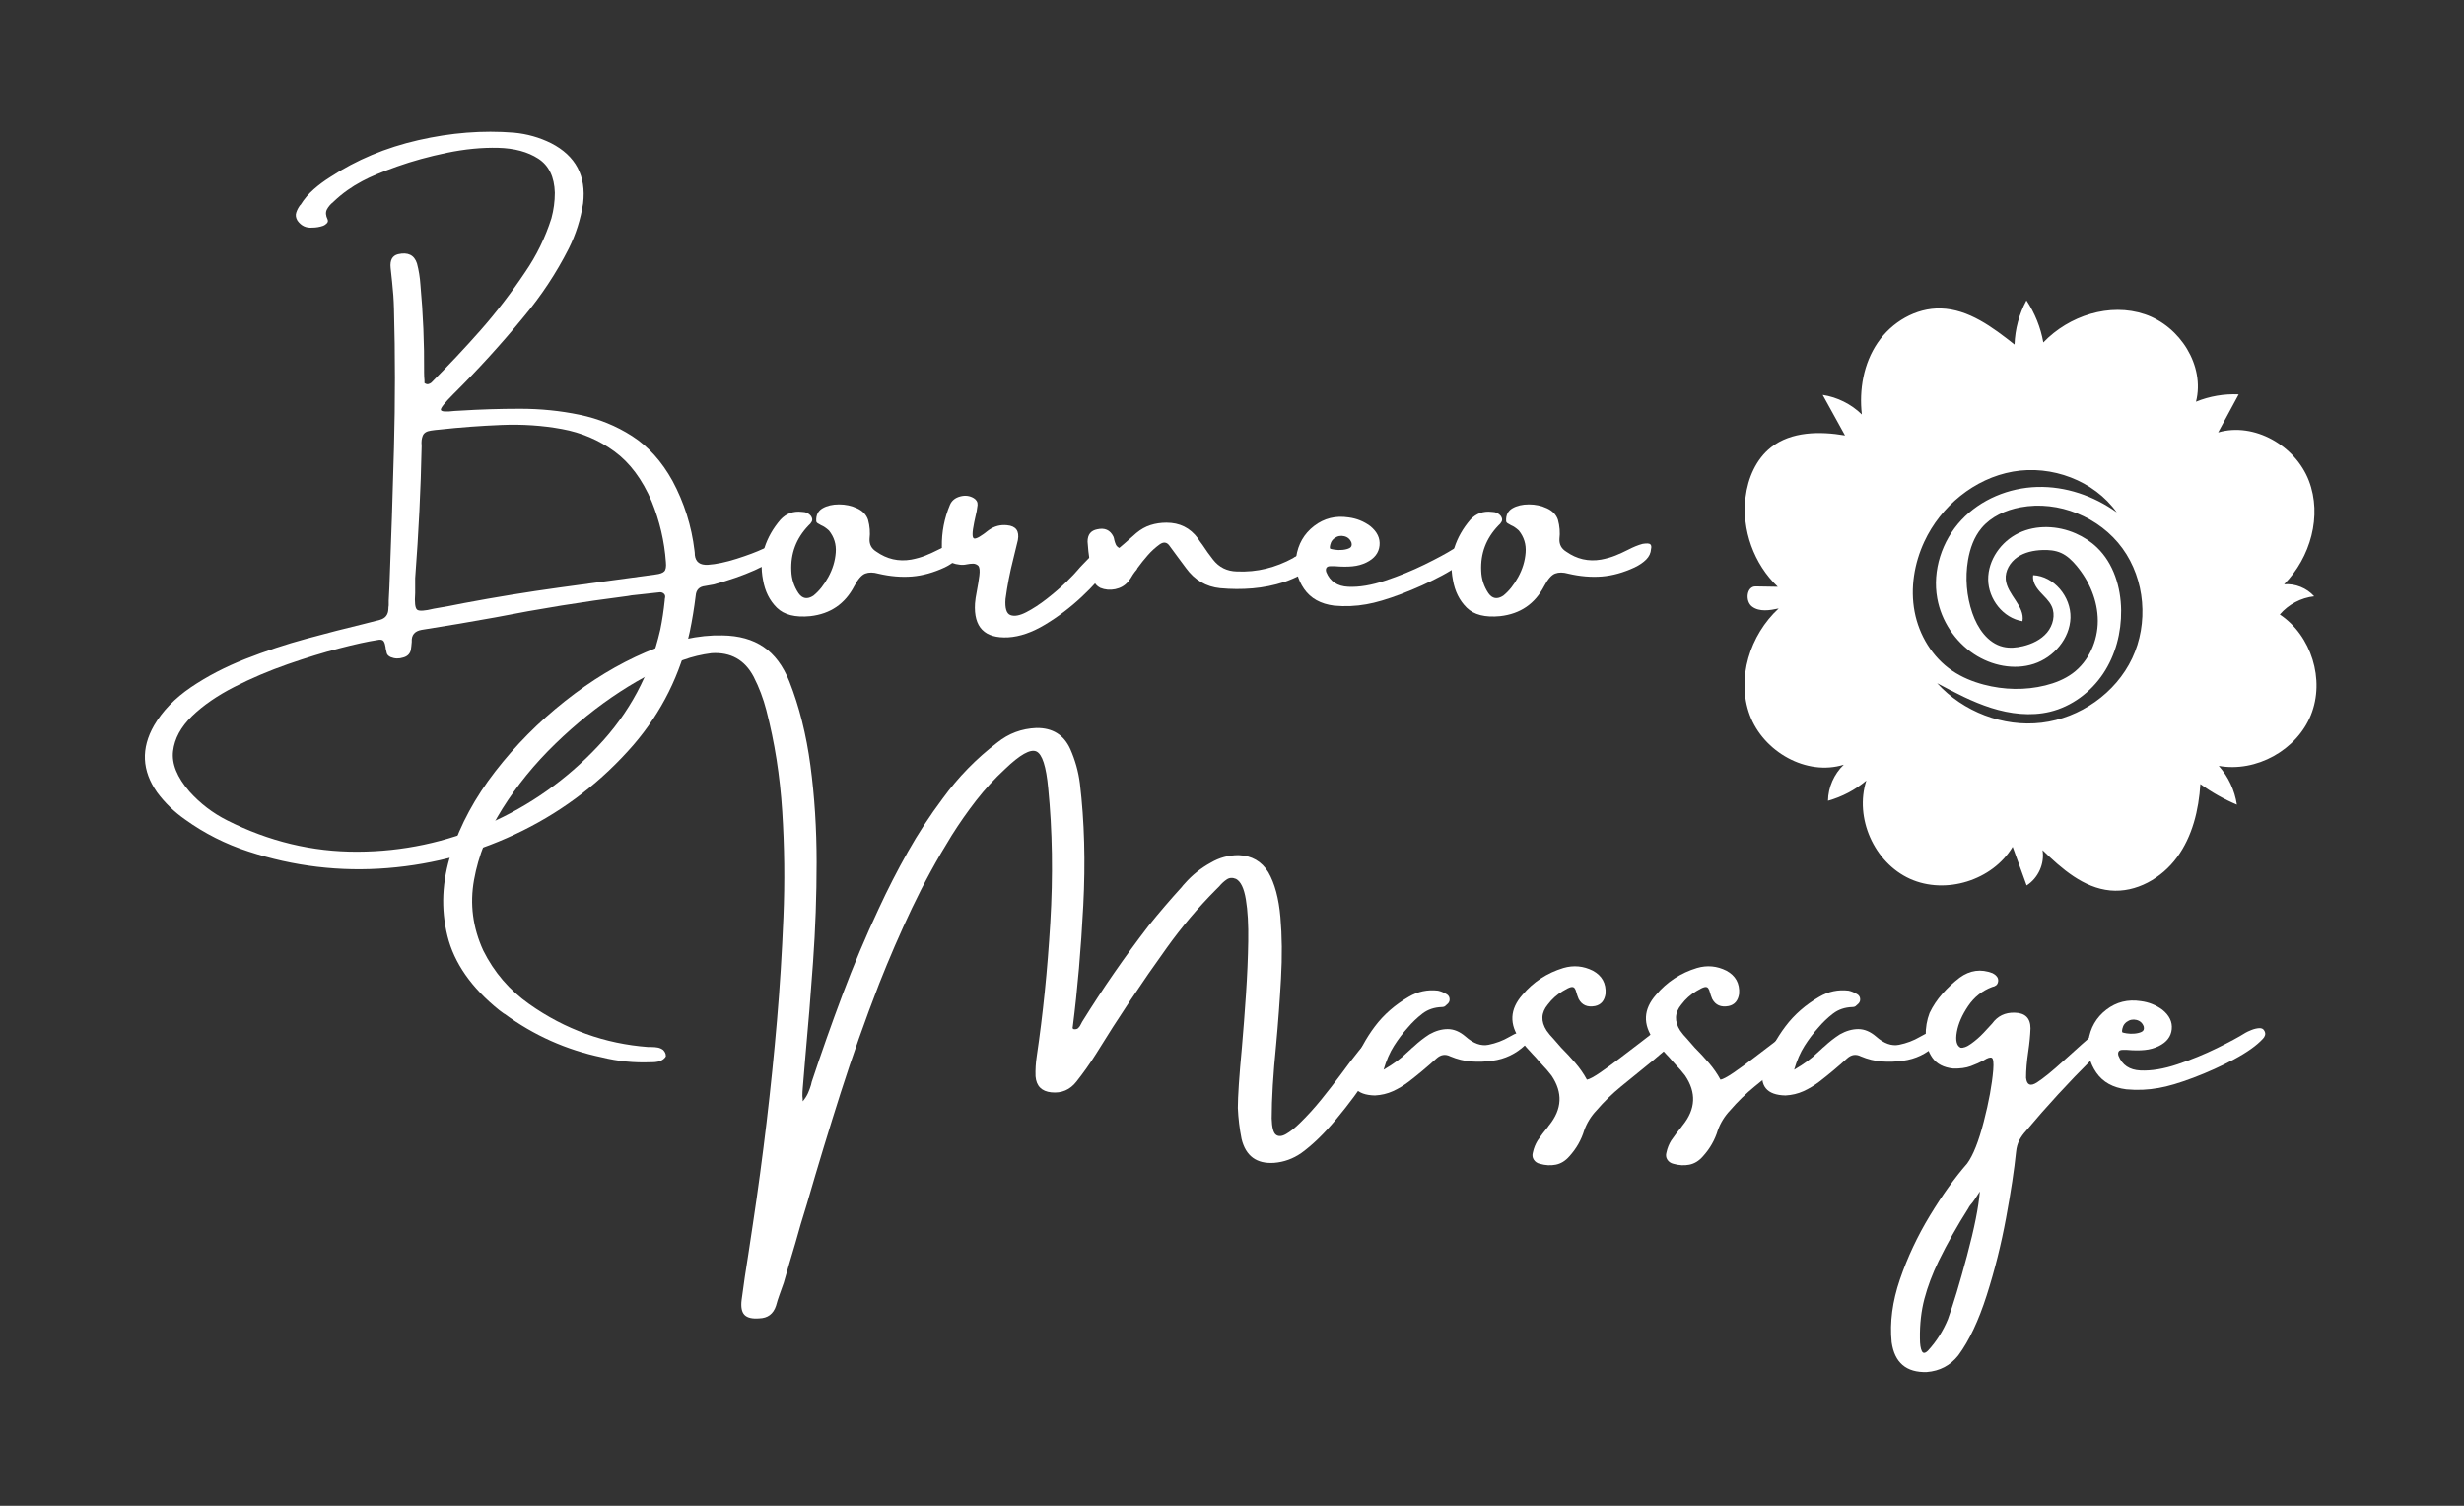 <?xml version="1.0" encoding="UTF-8" standalone="no"?>
<svg
   width="90mm"
   zoomAndPan="magnify"
   viewBox="0 0 255.118 155.905"
   height="55mm"
   preserveAspectRatio="xMidYMid meet"
   version="1.0"
   id="svg381"
   xmlns="http://www.w3.org/2000/svg"
   xmlns:svg="http://www.w3.org/2000/svg">
  <rect x="0" y="0" width="255.118" height="155.905" fill="#333333" stroke="none"/>
  <defs
     id="defs221">
    <g
       id="g213" />
    <clipPath
       id="id1">
      <path
         d="M 0.516,0 H 524.48 V 253 H 0.516 Z m 0,0"
         clip-rule="nonzero"
         id="path215" />
    </clipPath>
    <clipPath
       id="id2">
      <path
         d="m 324.125,75.328 h 65.125 v 67.367 h -65.125 z m 0,0"
         clip-rule="nonzero"
         id="path218" />
    </clipPath>
    <clipPath
       id="id2-5">
      <path
         d="m 324.125,75.328 h 65.125 v 67.367 h -65.125 z m 0,0"
         clip-rule="nonzero"
         id="path218-2" />
    </clipPath>
    <clipPath
       id="id2-5-2">
      <path
         d="m 324.125,75.328 h 65.125 v 67.367 h -65.125 z m 0,0"
         clip-rule="nonzero"
         id="path218-2-4" />
    </clipPath>
    <clipPath
       id="id2-5-2-2">
      <path
         d="m 324.125,75.328 h 65.125 v 67.367 h -65.125 z m 0,0"
         clip-rule="nonzero"
         id="path218-2-4-1" />
    </clipPath>
    <clipPath
       id="id2-5-2-2-9">
      <path
         d="m 324.125,75.328 h 65.125 v 67.367 h -65.125 z m 0,0"
         clip-rule="nonzero"
         id="path218-2-4-1-5" />
    </clipPath>
    <g
       id="g356" />
    <clipPath
       id="id1-3">
      <path
         d="M 702.961 298.027 L 867.961 298.027 L 867.961 468.277 L 702.961 468.277 Z M 702.961 298.027 "
         clip-rule="nonzero"
         id="path358" />
    </clipPath>
  </defs>
  <g
     fill="#000000"
     fill-opacity="1"
     id="g283"
     transform="translate(-107.294,-29.253)">
    <g
       transform="translate(311.447,113.286)"
       id="g281">
      <g
         id="g279" />
    </g>
  </g>
  <g
     fill="#000000"
     fill-opacity="1"
     id="g289"
     transform="translate(-107.294,-29.253)">
    <g
       transform="translate(104.473,168.586)"
       id="g287">
      <g
         id="g285" />
    </g>
  </g>
  <g
     fill="#000000"
     fill-opacity="1"
     id="g295"
     transform="translate(-107.294,-29.253)">
    <g
       transform="translate(119.783,168.586)"
       id="g293">
      <g
         id="g291" />
    </g>
  </g>
  <g
     fill="#000000"
     fill-opacity="1"
     id="g301"
     transform="translate(-107.294,-29.253)">
    <g
       transform="translate(135.093,168.586)"
       id="g299">
      <g
         id="g297" />
    </g>
  </g>
  <g
     fill="#000000"
     fill-opacity="1"
     id="g307"
     transform="translate(-107.294,-29.253)">
    <g
       transform="translate(150.403,168.586)"
       id="g305">
      <g
         id="g303" />
    </g>
  </g>
  <g
     fill="#000000"
     fill-opacity="1"
     id="g313"
     transform="translate(-107.294,-29.253)">
    <g
       transform="translate(165.713,168.586)"
       id="g311">
      <g
         id="g309" />
    </g>
  </g>
  <g
     fill="#000000"
     fill-opacity="1"
     id="g319"
     transform="translate(-107.294,-29.253)">
    <g
       transform="translate(181.023,168.586)"
       id="g317">
      <g
         id="g315" />
    </g>
  </g>
  <g
     id="layer1">
    <g
       id="g595"
       transform="matrix(0.359,0,0,0.359,-71.745,-75.889)"
       style="fill:#ffffff">
      <g
         fill="#000000"
         fill-opacity="1"
         id="g369"
         style="fill:#ffffff">
        <g
           transform="translate(287.256,393.778)"
           id="g367-6"
           style="fill:#ffffff">
          <g
             id="g365-7"
             style="fill:#ffffff">
            <path
               d="m 136.25,-24.453 c 0.477,0.648 0.461,1.508 -0.047,2.578 -0.5,1.074 -2.484,2.387 -5.953,3.938 -3.469,1.543 -7.434,2.918 -11.891,4.125 -0.781,0.125 -1.594,0.273 -2.438,0.438 -1.668,0.188 -2.562,1.117 -2.688,2.781 -0.43,3.512 -0.996,6.977 -1.703,10.391 -2.68,12.281 -8.102,23.172 -16.266,32.672 -9.023,10.383 -19.668,18.617 -31.938,24.703 -12.273,6.094 -25.25,9.691 -38.938,10.797 -13.688,1.102 -27.07,-0.492 -40.156,-4.781 -6.613,-2.148 -12.703,-5.227 -18.266,-9.234 -3.156,-2.211 -5.844,-4.812 -8.062,-7.812 -4.395,-6.25 -4.688,-12.695 -0.875,-19.328 2.438,-4.168 5.984,-7.836 10.641,-11 4.656,-3.156 9.887,-5.875 15.688,-8.156 5.793,-2.273 11.656,-4.215 17.594,-5.828 5.938,-1.617 11.461,-3.035 16.578,-4.266 1.562,-0.426 3.094,-0.816 4.594,-1.172 1.594,-0.426 2.422,-1.469 2.484,-3.125 0,-0.363 0.031,-0.723 0.094,-1.078 0,-0.488 0,-0.945 0,-1.375 0.07,-1.363 0.141,-2.727 0.203,-4.094 0.52,-13.312 0.957,-26.648 1.312,-40.016 0.363,-13.363 0.363,-26.703 0,-40.016 -0.062,-2.57 -0.242,-5.145 -0.531,-7.719 -0.168,-1.363 -0.312,-2.727 -0.438,-4.094 -0.23,-2.219 0.484,-3.535 2.141,-3.953 2.863,-0.656 4.688,0.242 5.469,2.688 0.52,1.98 0.848,4.012 0.984,6.094 0.781,8.469 1.133,16.949 1.062,25.438 0,0.719 0.035,1.438 0.109,2.156 0,0.293 0,0.555 0,0.781 0.414,0.293 0.785,0.398 1.109,0.312 0.332,-0.082 0.613,-0.219 0.844,-0.406 4.945,-4.945 9.707,-10.016 14.281,-15.203 4.57,-5.195 8.828,-10.742 12.766,-16.641 3.289,-4.781 5.828,-9.973 7.609,-15.578 0.656,-2.406 0.984,-4.863 0.984,-7.375 -0.137,-4.582 -1.727,-7.859 -4.766,-9.828 -3.043,-1.969 -6.906,-3.008 -11.594,-3.125 -4.688,-0.113 -9.617,0.367 -14.781,1.438 -5.156,1.074 -9.922,2.387 -14.297,3.938 -4.375,1.543 -7.734,2.949 -10.078,4.219 -3.031,1.594 -5.75,3.531 -8.156,5.812 -0.094,0.062 -0.18,0.141 -0.25,0.234 -0.781,0.625 -1.387,1.34 -1.812,2.141 -0.418,0.793 -0.352,1.758 0.203,2.891 0.164,0.43 0.082,0.805 -0.25,1.125 -0.324,0.324 -0.664,0.555 -1.016,0.688 -1.012,0.355 -2.055,0.531 -3.125,0.531 -1.793,0.168 -3.223,-0.5 -4.297,-2 -0.488,-0.812 -0.609,-1.594 -0.359,-2.344 0.242,-0.75 0.605,-1.445 1.094,-2.094 0,-0.07 0.047,-0.109 0.141,-0.109 1.07,-1.719 2.344,-3.219 3.812,-4.5 1.469,-1.289 3.062,-2.473 4.781,-3.547 7.52,-4.945 15.984,-8.492 25.391,-10.641 9.406,-2.156 18.586,-2.875 27.547,-2.156 3.801,0.355 7.379,1.367 10.734,3.031 7.094,3.648 10.172,9.438 9.234,17.375 -0.719,4.594 -2.105,8.945 -4.156,13.047 -3.586,7.062 -7.93,13.637 -13.031,19.719 -6.355,7.75 -13.078,15.141 -20.172,22.172 -2.574,2.574 -3.797,4.117 -3.672,4.625 0.133,0.5 1.457,0.602 3.969,0.297 0.52,0 1.102,-0.031 1.75,-0.094 C 51.023,-64.32 56.75,-64.5 62.625,-64.5 c 5.875,0 11.566,0.574 17.078,1.719 5.52,1.137 10.594,3.195 15.219,6.172 4.625,2.969 8.5,7.273 11.625,12.906 3.383,6.312 5.5,13.023 6.344,20.125 0.062,0.418 0.094,0.84 0.094,1.266 0.227,2.023 1.504,2.961 3.828,2.812 2.332,-0.156 5.078,-0.734 8.234,-1.734 3.156,-1.008 5.691,-1.961 7.609,-2.859 1.926,-0.895 3.125,-1.016 3.594,-0.359 z M 104.391,-9.969 c 0.102,-0.477 0.004,-0.863 -0.297,-1.156 -0.293,-0.301 -0.68,-0.453 -1.156,-0.453 -2.742,0.293 -5.477,0.59 -8.203,0.891 -0.367,0.062 -0.727,0.125 -1.078,0.188 -13.023,1.656 -25.734,3.711 -38.141,6.156 -7,1.273 -14.109,2.477 -21.328,3.609 -2.023,0.355 -2.969,1.508 -2.844,3.469 -0.062,0.844 -0.156,1.656 -0.281,2.438 -0.305,1.07 -1.023,1.758 -2.156,2.062 C 27.664,7.648 26.445,7.613 25.25,7.125 24.656,6.832 24.289,6.473 24.156,6.047 24.031,5.629 23.922,5.16 23.828,4.641 23.828,4.441 23.797,4.227 23.734,4 23.598,3.156 23.367,2.602 23.047,2.344 c -0.324,-0.262 -0.875,-0.309 -1.656,-0.141 -2.742,0.414 -6.398,1.219 -10.969,2.406 -4.574,1.188 -9.527,2.707 -14.859,4.562 -5.344,1.863 -10.473,4.047 -15.391,6.547 -4.914,2.508 -8.984,5.316 -12.203,8.422 C -35.25,27.254 -37.07,30.625 -37.5,34.25 c -0.426,3.633 1.152,7.52 4.734,11.656 3.094,3.445 6.711,6.211 10.844,8.297 C -9.879,60.285 2.656,63.301 15.688,63.25 c 13.039,-0.043 25.594,-2.711 37.656,-8 12.062,-5.293 22.633,-12.773 31.719,-22.438 9.051,-9.543 15.039,-20.758 17.969,-33.641 0.551,-2.707 0.973,-5.492 1.266,-8.359 0,-0.289 0.031,-0.551 0.094,-0.781 z m -2.781,-6.734 c 1.301,-0.156 2.16,-0.461 2.578,-0.922 0.426,-0.457 0.578,-1.336 0.453,-2.641 -0.43,-6.02 -1.797,-11.863 -4.109,-17.531 -2.699,-6.344 -6.289,-11.148 -10.766,-14.422 -4.469,-3.27 -9.508,-5.414 -15.109,-6.438 -5.594,-1.031 -11.414,-1.422 -17.453,-1.172 -6.043,0.242 -11.977,0.684 -17.797,1.328 -0.844,0.062 -1.695,0.164 -2.547,0.297 -1.23,0.168 -2.012,0.656 -2.344,1.469 -0.324,0.812 -0.434,1.758 -0.328,2.828 0,0.168 0,0.281 0,0.344 -0.23,12.043 -0.852,24.688 -1.859,37.938 0,0.125 0,0.34 0,0.641 0,0.906 0,2.125 0,3.656 -0.199,2.699 -0.016,4.289 0.547,4.766 0.57,0.469 2.18,0.375 4.828,-0.281 2.926,-0.477 5.82,-1.016 8.688,-1.609 9.113,-1.719 18.289,-3.211 27.531,-4.484 9.219,-1.238 18.445,-2.492 27.688,-3.766 z m 0,0"
               id="path363"
               style="fill:#ffffff" />
          </g>
        </g>
      </g>
      <g
         fill="#000000"
         fill-opacity="1"
         id="g377"
         style="fill:#ffffff">
        <g
           transform="translate(420.551,393.778)"
           id="g375-5"
           style="fill:#ffffff">
          <g
             id="g373-3"
             style="fill:#ffffff">
            <path
               d="m 54.047,-25.531 c 1.207,-0.195 1.957,-0.156 2.25,0.125 0.289,0.273 0.359,0.73 0.203,1.375 -0.074,1.148 -0.543,2.152 -1.406,3.016 -0.855,0.855 -1.965,1.609 -3.328,2.266 -3.23,1.5 -6.383,2.375 -9.453,2.625 -3.074,0.242 -6.289,-0.031 -9.641,-0.812 -1.5,-0.426 -2.773,-0.441 -3.812,-0.047 -1.043,0.387 -2.102,1.59 -3.172,3.609 -2.668,5.137 -6.902,8.031 -12.703,8.688 -4.355,0.43 -7.574,-0.391 -9.656,-2.453 -2.086,-2.07 -3.406,-4.723 -3.969,-7.953 -0.645,-3.312 -0.504,-6.414 0.422,-9.312 0.926,-2.906 2.461,-5.609 4.609,-8.109 1.664,-1.789 3.719,-2.539 6.156,-2.25 1.133,0 2.031,0.422 2.688,1.266 0.352,0.586 0.414,1.09 0.188,1.516 -0.219,0.43 -0.543,0.82 -0.969,1.172 -3.523,3.68 -5.168,8.023 -4.938,13.031 0.07,2.344 0.758,4.496 2.062,6.453 1.133,1.625 2.566,1.871 4.297,0.734 1.625,-1.301 3.062,-3.094 4.312,-5.375 1.25,-2.281 1.961,-4.625 2.141,-7.031 0.188,-2.406 -0.469,-4.535 -1.969,-6.391 -0.781,-0.719 -1.531,-1.223 -2.25,-1.516 -0.355,-0.195 -0.68,-0.383 -0.969,-0.562 -0.293,-0.176 -0.438,-0.41 -0.438,-0.703 -0.074,-1.664 0.531,-2.875 1.812,-3.625 1.289,-0.75 2.875,-1.125 4.75,-1.125 1.875,0 3.613,0.375 5.219,1.125 1.613,0.75 2.664,1.844 3.156,3.281 0.52,1.855 0.664,3.727 0.438,5.609 -0.062,1.562 0.586,2.766 1.953,3.609 3.062,2.156 6.414,2.922 10.062,2.297 1.531,-0.289 2.922,-0.688 4.172,-1.188 1.25,-0.508 2.445,-1.055 3.594,-1.641 1.488,-0.781 2.883,-1.348 4.188,-1.703 z m 0,0"
               id="path371"
               style="fill:#ffffff" />
          </g>
        </g>
      </g>
      <g
         fill="#000000"
         fill-opacity="1"
         id="g385"
         style="fill:#ffffff">
        <g
           transform="translate(472.014,393.778)"
           id="g383"
           style="fill:#ffffff">
          <g
             id="g381"
             style="fill:#ffffff">
            <path
               d="m 43.406,-23.047 c 1.207,-1.238 2.273,-1.727 3.203,-1.469 0.926,0.262 1.504,0.949 1.734,2.062 0.227,1.105 -0.102,2.34 -0.984,3.703 -1.793,2.637 -4.32,5.477 -7.578,8.516 -3.25,3.043 -6.758,5.699 -10.516,7.969 -3.75,2.262 -7.305,3.488 -10.656,3.688 -6.805,0.352 -9.996,-2.898 -9.578,-9.766 0.062,-0.914 0.242,-2.141 0.547,-3.672 0.289,-1.5 0.523,-2.945 0.703,-4.344 0.176,-1.395 0.086,-2.336 -0.266,-2.828 -0.461,-0.426 -0.977,-0.641 -1.547,-0.641 -0.562,0 -1.172,0.07 -1.828,0.203 -0.719,0.156 -1.387,0.188 -2,0.094 -3.324,-0.352 -5.047,-2.062 -5.172,-5.125 -0.07,-4.227 0.707,-8.281 2.344,-12.156 0.52,-1.207 1.492,-2.004 2.922,-2.391 1.438,-0.395 2.754,-0.234 3.953,0.484 0.781,0.492 1.141,1.156 1.078,2 -0.125,1.168 -0.34,2.324 -0.641,3.469 -0.125,0.492 -0.234,0.996 -0.328,1.516 -0.625,2.992 -0.621,4.543 0.016,4.656 0.633,0.117 2.023,-0.691 4.172,-2.422 1.594,-1.133 3.352,-1.602 5.281,-1.406 2.57,0.23 3.613,1.664 3.125,4.297 -0.43,1.793 -0.871,3.617 -1.328,5.469 -0.969,3.805 -1.715,7.641 -2.234,11.516 -0.199,2.637 0.27,4.18 1.406,4.625 1.145,0.438 2.664,0.168 4.562,-0.812 1.906,-0.977 3.906,-2.285 6,-3.922 2.102,-1.645 3.961,-3.254 5.578,-4.828 1.613,-1.582 2.711,-2.734 3.297,-3.453 0.289,-0.363 0.738,-0.859 1.344,-1.484 0.602,-0.633 1.227,-1.281 1.875,-1.938 0.719,-0.719 1.223,-1.254 1.516,-1.609 z m 0,0"
               id="path379"
               style="fill:#ffffff" />
          </g>
        </g>
      </g>
      <g
         fill="#000000"
         fill-opacity="1"
         id="g393"
         style="fill:#ffffff">
        <g
           transform="translate(514.151,393.778)"
           id="g391"
           style="fill:#ffffff">
          <g
             id="g389"
             style="fill:#ffffff">
            <path
               d="m 64.453,-22.953 c 0,0 0.031,0 0.094,0 0.363,0.062 0.723,0.188 1.078,0.375 0.352,0.18 0.582,0.527 0.688,1.047 0.195,0.906 -0.062,1.621 -0.781,2.141 -2.93,2.055 -6.07,3.668 -9.422,4.844 -3.031,0.969 -6.09,1.586 -9.172,1.844 -3.074,0.262 -6.188,0.246 -9.344,-0.047 -4.062,-0.414 -7.352,-2.352 -9.859,-5.812 -0.781,-1.07 -1.578,-2.145 -2.391,-3.219 -0.781,-1.07 -1.594,-2.176 -2.438,-3.312 -0.719,-0.945 -1.617,-1.062 -2.688,-0.344 -1.305,0.938 -2.477,2.008 -3.516,3.203 -1.043,1.188 -2.023,2.414 -2.938,3.672 -0.062,0.168 -0.141,0.32 -0.234,0.453 -0.367,0.418 -0.727,0.887 -1.078,1.406 -0.43,0.781 -0.918,1.5 -1.469,2.156 -0.938,1.074 -2.156,1.766 -3.656,2.078 -1.5,0.305 -2.934,0.18 -4.297,-0.375 -1.012,-0.52 -1.664,-1.27 -1.953,-2.25 -0.918,-3.676 -1.488,-7.367 -1.719,-11.078 0,-2.02 0.93,-3.207 2.797,-3.562 2.145,-0.488 3.688,0.195 4.625,2.047 0.133,0.293 0.234,0.652 0.297,1.078 0.102,0.418 0.242,0.836 0.422,1.25 0.176,0.406 0.508,0.742 1,1 0.582,-0.488 1.117,-0.945 1.609,-1.375 1.133,-1.008 2.238,-1.984 3.312,-2.922 1.301,-1.082 2.664,-1.848 4.094,-2.297 1.438,-0.457 2.973,-0.688 4.609,-0.688 3.801,0 6.812,1.496 9.031,4.484 0.414,0.656 0.852,1.277 1.312,1.859 0.977,1.5 2.004,2.934 3.078,4.297 1.727,2.219 4.023,3.359 6.891,3.422 2.926,0.125 5.734,-0.145 8.422,-0.812 2.688,-0.664 5.281,-1.68 7.781,-3.047 0.102,-0.062 0.219,-0.145 0.344,-0.25 0.844,-0.477 1.711,-0.863 2.609,-1.156 0.895,-0.301 1.848,-0.336 2.859,-0.109 z m 0,0"
               id="path387"
               style="fill:#ffffff" />
          </g>
        </g>
      </g>
      <g
         fill="#000000"
         fill-opacity="1"
         id="g401"
         style="fill:#ffffff">
        <g
           transform="translate(574.403,393.778)"
           id="g399"
           style="fill:#ffffff">
          <g
             id="g397"
             style="fill:#ffffff">
            <path
               d="m 10.406,-19.094 c -0.074,0 -0.141,0 -0.203,0 0,0 0.031,0 0.094,0 0,0 0.035,0 0.109,0 z m 34.172,-4.938 c 0.363,-0.219 0.938,-0.484 1.719,-0.797 0.781,-0.312 1.523,-0.488 2.234,-0.531 0.719,-0.051 1.223,0.215 1.516,0.797 0.227,0.43 0.285,0.84 0.172,1.234 -0.117,0.387 -0.32,0.727 -0.609,1.016 -1.793,1.949 -4.57,3.93 -8.328,5.938 -3.762,2 -7.664,3.766 -11.703,5.297 -4.031,1.523 -7.383,2.512 -10.047,2.969 -3.062,0.555 -6.172,0.684 -9.328,0.391 -3.875,-0.488 -6.758,-2.094 -8.641,-4.812 -1.883,-2.719 -2.648,-5.77 -2.297,-9.156 0.555,-3.77 2.273,-6.77 5.172,-9 2.906,-2.227 6.227,-3.051 9.969,-2.469 2.281,0.293 4.348,1.121 6.203,2.484 2.02,1.637 2.922,3.512 2.703,5.625 -0.211,2.117 -1.469,3.742 -3.781,4.875 -1.211,0.594 -2.547,0.965 -4.016,1.109 -1.461,0.148 -3.164,0.137 -5.109,-0.031 0,0 -0.055,0 -0.156,0 -0.094,0 -0.25,0 -0.469,0 -0.211,0 -0.43,0 -0.656,0 -0.586,0 -0.965,0.168 -1.141,0.5 -0.18,0.324 -0.188,0.727 -0.031,1.203 1.082,2.68 3.191,4.09 6.328,4.234 3.145,0.148 6.707,-0.445 10.688,-1.781 3.988,-1.332 7.773,-2.879 11.359,-4.641 3.582,-1.758 6.332,-3.242 8.25,-4.453 z m -34.281,-3.125 c -0.48,0.367 -0.812,0.781 -1,1.25 -0.18,0.469 -0.281,0.871 -0.312,1.203 C 8.953,-24.379 9,-24.188 9.125,-24.125 c 0.133,0.062 0.539,0.152 1.219,0.266 0.688,0.117 1.445,0.137 2.281,0.062 0.832,-0.082 1.516,-0.258 2.047,-0.531 0.539,-0.281 0.727,-0.781 0.562,-1.5 -0.355,-1.008 -1.047,-1.645 -2.078,-1.906 -1.023,-0.258 -1.977,-0.066 -2.859,0.578 z m 0,0"
               id="path395"
               style="fill:#ffffff" />
          </g>
        </g>
      </g>
      <g
         fill="#000000"
         fill-opacity="1"
         id="g409"
         style="fill:#ffffff">
        <g
           transform="translate(619.518,393.778)"
           id="g407"
           style="fill:#ffffff">
          <g
             id="g405"
             style="fill:#ffffff">
            <path
               d="m 54.047,-25.531 c 1.207,-0.195 1.957,-0.156 2.25,0.125 0.289,0.273 0.359,0.73 0.203,1.375 -0.074,1.148 -0.543,2.152 -1.406,3.016 -0.855,0.855 -1.965,1.609 -3.328,2.266 -3.23,1.5 -6.383,2.375 -9.453,2.625 -3.074,0.242 -6.289,-0.031 -9.641,-0.812 -1.5,-0.426 -2.773,-0.441 -3.812,-0.047 -1.043,0.387 -2.102,1.59 -3.172,3.609 -2.668,5.137 -6.902,8.031 -12.703,8.688 -4.355,0.43 -7.574,-0.391 -9.656,-2.453 -2.086,-2.07 -3.406,-4.723 -3.969,-7.953 -0.645,-3.312 -0.504,-6.414 0.422,-9.312 0.926,-2.906 2.461,-5.609 4.609,-8.109 1.664,-1.789 3.719,-2.539 6.156,-2.25 1.133,0 2.031,0.422 2.688,1.266 0.352,0.586 0.414,1.09 0.188,1.516 -0.219,0.43 -0.543,0.82 -0.969,1.172 -3.523,3.68 -5.168,8.023 -4.938,13.031 0.07,2.344 0.758,4.496 2.062,6.453 1.133,1.625 2.566,1.871 4.297,0.734 1.625,-1.301 3.062,-3.094 4.312,-5.375 1.25,-2.281 1.961,-4.625 2.141,-7.031 0.188,-2.406 -0.469,-4.535 -1.969,-6.391 -0.781,-0.719 -1.531,-1.223 -2.25,-1.516 -0.355,-0.195 -0.68,-0.383 -0.969,-0.562 -0.293,-0.176 -0.438,-0.41 -0.438,-0.703 -0.074,-1.664 0.531,-2.875 1.812,-3.625 1.289,-0.75 2.875,-1.125 4.75,-1.125 1.875,0 3.613,0.375 5.219,1.125 1.613,0.75 2.664,1.844 3.156,3.281 0.52,1.855 0.664,3.727 0.438,5.609 -0.062,1.562 0.586,2.766 1.953,3.609 3.062,2.156 6.414,2.922 10.062,2.297 1.531,-0.289 2.922,-0.688 4.172,-1.188 1.25,-0.508 2.445,-1.055 3.594,-1.641 1.488,-0.781 2.883,-1.348 4.188,-1.703 z m 0,0"
               id="path403"
               style="fill:#ffffff" />
          </g>
        </g>
      </g>
      <g
         fill="#000000"
         fill-opacity="1"
         id="g415"
         style="fill:#ffffff">
        <g
           transform="translate(670.974,393.778)"
           id="g413"
           style="fill:#ffffff">
          <g
             id="g411"
             style="fill:#ffffff" />
        </g>
      </g>
      <g
         fill="#000000"
         fill-opacity="1"
         id="g421"
         style="fill:#ffffff">
        <g
           transform="translate(148.857,533.278)"
           id="g419"
           style="fill:#ffffff">
          <g
             id="g417"
             style="fill:#ffffff" />
        </g>
      </g>
      <g
         fill="#000000"
         fill-opacity="1"
         id="g427"
         style="fill:#ffffff">
        <g
           transform="translate(187.479,533.278)"
           id="g425"
           style="fill:#ffffff">
          <g
             id="g423"
             style="fill:#ffffff" />
        </g>
      </g>
      <g
         fill="#000000"
         fill-opacity="1"
         id="g433"
         style="fill:#ffffff">
        <g
           transform="translate(226.1,533.278)"
           id="g431"
           style="fill:#ffffff">
          <g
             id="g429"
             style="fill:#ffffff" />
        </g>
      </g>
      <g
         fill="#000000"
         fill-opacity="1"
         id="g439"
         style="fill:#ffffff">
        <g
           transform="translate(264.722,533.278)"
           id="g437"
           style="fill:#ffffff">
          <g
             id="g435"
             style="fill:#ffffff" />
        </g>
      </g>
      <g
         fill="#000000"
         fill-opacity="1"
         id="g445"
         style="fill:#ffffff">
        <g
           transform="translate(303.343,533.278)"
           id="g443"
           style="fill:#ffffff">
          <g
             id="g441"
             style="fill:#ffffff" />
        </g>
      </g>
      <g
         fill="#000000"
         fill-opacity="1"
         id="g451"
         style="fill:#ffffff">
        <g
           transform="translate(341.965,533.278)"
           id="g449"
           style="fill:#ffffff">
          <g
             id="g447"
             style="fill:#ffffff" />
        </g>
      </g>
      <g
         fill="#000000"
         fill-opacity="1"
         id="g459"
         style="fill:#ffffff">
        <g
           transform="translate(380.584,533.278)"
           id="g457"
           style="fill:#ffffff">
          <g
             id="g455"
             style="fill:#ffffff">
            <path
               d="m 216.016,-24.031 c 1.363,-1.133 2.406,-1.43 3.125,-0.891 0.719,0.531 0.848,1.516 0.391,2.953 -0.844,2.438 -2.641,5.781 -5.391,10.031 -2.75,4.25 -5.887,8.492 -9.406,12.719 -3.512,4.227 -6.914,7.531 -10.203,9.906 -2.375,1.633 -4.965,2.566 -7.766,2.797 -5.074,0.352 -8.215,-1.945 -9.422,-6.891 -0.586,-2.93 -0.945,-5.906 -1.078,-8.938 0,-3.352 0.391,-9.18 1.172,-17.484 0.426,-4.883 0.816,-9.992 1.172,-15.328 0.363,-5.344 0.582,-10.43 0.656,-15.266 0.082,-4.832 -0.148,-8.859 -0.688,-12.078 -0.531,-3.219 -1.48,-5.188 -2.844,-5.906 -1.012,-0.426 -1.906,-0.367 -2.688,0.172 -0.781,0.531 -1.496,1.188 -2.141,1.969 -0.367,0.367 -0.695,0.695 -0.984,0.984 -5.148,5.18 -9.867,10.762 -14.156,16.75 -7.168,9.961 -13.969,20.164 -20.406,30.609 -1.73,2.742 -3.605,5.391 -5.625,7.953 -1.855,2.387 -4.277,3.43 -7.266,3.125 -2.805,-0.289 -4.32,-1.832 -4.547,-4.625 -0.062,-1.926 0.051,-3.848 0.344,-5.766 1.789,-12.039 3.094,-24.879 3.906,-38.516 0.812,-13.645 0.613,-26.555 -0.594,-38.734 -0.586,-6.375 -1.73,-9.938 -3.438,-10.688 -1.711,-0.75 -4.715,0.945 -9.016,5.078 -3.023,2.793 -5.789,5.805 -8.297,9.031 -2.5,3.219 -4.859,6.59 -7.078,10.109 -4.23,6.805 -8.047,13.789 -11.453,20.953 -3.398,7.156 -6.562,14.461 -9.5,21.906 -4,10.324 -7.688,20.766 -11.062,31.328 -3.367,10.562 -6.578,21.133 -9.641,31.719 -0.094,0.289 -0.172,0.551 -0.234,0.781 -1.148,3.645 -2.219,7.289 -3.219,10.938 -1.148,3.812 -2.258,7.602 -3.328,11.375 -0.43,1.133 -0.852,2.32 -1.266,3.562 -0.367,1.008 -0.695,2.051 -0.984,3.125 -0.781,2.344 -2.391,3.547 -4.828,3.609 -2.023,0.164 -3.438,-0.168 -4.25,-1 -0.812,-0.824 -1.09,-2.277 -0.828,-4.359 0.582,-4.43 1.234,-8.855 1.953,-13.281 0.426,-2.805 0.848,-5.605 1.266,-8.406 2.969,-19.625 5.297,-39.285 6.984,-58.984 0.812,-9.438 1.426,-19.297 1.844,-29.578 0.426,-10.289 0.312,-20.516 -0.344,-30.672 -0.648,-10.156 -2.172,-19.859 -4.578,-29.109 -0.875,-3.383 -2.094,-6.602 -3.656,-9.656 -2.574,-4.883 -6.625,-7.148 -12.156,-6.797 -2.867,0.367 -5.586,1.016 -8.156,1.953 -5.73,1.93 -11.82,4.992 -18.266,9.187 -6.445,4.199 -12.656,9.195 -18.625,14.984 -5.977,5.793 -11.066,12.039 -15.266,18.734 -4.195,6.688 -6.922,13.523 -8.172,20.5 -1.258,6.98 -0.375,13.777 2.656,20.391 3.125,6.281 7.555,11.438 13.281,15.469 10.324,7.293 21.75,11.414 34.281,12.359 0.352,0 0.676,0 0.969,0 0.656,0 1.25,0.055 1.781,0.156 0.539,0.094 1.055,0.32 1.547,0.672 0.227,0.23 0.414,0.484 0.562,0.766 0.145,0.273 0.219,0.555 0.219,0.844 0.062,0.168 0.004,0.355 -0.172,0.562 -0.18,0.211 -0.352,0.383 -0.516,0.516 -0.492,0.355 -1.008,0.59 -1.547,0.703 -0.531,0.117 -1.09,0.172 -1.672,0.172 -0.137,0 -0.266,0 -0.391,0 -4.824,0.199 -9.523,-0.27 -14.109,-1.406 -10.289,-2.156 -19.664,-6.344 -28.125,-12.562 -0.07,0 -0.141,-0.031 -0.203,-0.094 -0.457,-0.352 -0.895,-0.676 -1.312,-0.969 -8.008,-6.445 -12.984,-13.578 -14.922,-21.391 -1.938,-7.812 -1.578,-15.797 1.078,-23.953 2.656,-8.156 6.898,-15.988 12.719,-23.5 5.824,-7.52 12.523,-14.273 20.094,-20.266 7.562,-5.988 15.32,-10.687 23.266,-14.094 7.945,-3.406 15.32,-5.023 22.125,-4.859 4.781,0.062 8.75,1.172 11.906,3.328 3.156,2.148 5.629,5.465 7.422,9.953 2.863,7.262 4.891,15.344 6.078,24.25 1.188,8.898 1.781,18.184 1.781,27.859 0,9.668 -0.344,19.289 -1.031,28.859 -0.68,9.562 -1.406,18.559 -2.188,26.984 -0.293,3.23 -0.555,6.355 -0.781,9.375 -0.062,0.656 -0.094,1.406 -0.094,2.25 0.062,0.43 0.094,0.934 0.094,1.516 0.656,-0.781 1.16,-1.566 1.516,-2.359 0.352,-0.801 0.645,-1.594 0.875,-2.375 0.062,-0.289 0.129,-0.582 0.203,-0.875 2.789,-8.438 5.758,-16.844 8.906,-25.219 3.145,-8.383 6.617,-16.629 10.422,-24.734 2.57,-5.57 5.363,-11.023 8.375,-16.359 3.008,-5.344 6.367,-10.488 10.078,-15.438 4.469,-6.145 9.711,-11.516 15.734,-16.109 3.281,-2.633 7.039,-4.035 11.281,-4.203 4.645,-0.062 7.898,1.961 9.766,6.062 1.426,3.219 2.352,6.539 2.781,9.953 1.301,10.906 1.625,22.633 0.969,35.172 -0.648,12.531 -1.656,24.199 -3.031,35 -0.062,0.137 -0.062,0.281 0,0.438 0.07,0.062 0.109,0.133 0.109,0.203 0.645,0.125 1.129,0.039 1.453,-0.266 0.332,-0.312 0.613,-0.727 0.844,-1.25 0.125,-0.195 0.219,-0.379 0.281,-0.547 5.957,-9.594 12.336,-18.816 19.141,-27.672 3.062,-3.812 6.254,-7.539 9.578,-11.188 0.258,-0.352 0.566,-0.711 0.922,-1.078 2.145,-2.438 4.648,-4.438 7.516,-6 2.445,-1.438 5.102,-2.156 7.969,-2.156 3.801,0.137 6.664,1.781 8.594,4.938 1.852,3.219 3.016,7.531 3.484,12.938 0.477,5.406 0.535,11.32 0.172,17.734 -0.355,6.406 -0.824,12.75 -1.406,19.031 -0.855,8.531 -1.281,15.633 -1.281,21.297 0.07,2.57 0.477,4.141 1.219,4.703 0.75,0.57 1.734,0.5 2.953,-0.219 1.227,-0.711 2.523,-1.734 3.891,-3.078 2.145,-2.086 4.219,-4.359 6.219,-6.828 2.008,-2.477 3.941,-4.969 5.797,-7.469 1.719,-2.375 3.398,-4.578 5.047,-6.609 1.645,-2.039 3.266,-3.781 4.859,-5.219 z m 0,0"
               id="path453"
               style="fill:#ffffff" />
          </g>
        </g>
      </g>
      <g
         fill="#000000"
         fill-opacity="1"
         id="g467"
         style="fill:#ffffff">
        <g
           transform="translate(595.419,533.278)"
           id="g465"
           style="fill:#ffffff">
          <g
             id="g463"
             style="fill:#ffffff">
            <path
               d="m 44.734,-24.562 c 0.352,0.062 0.594,0.168 0.719,0.312 0.133,0.148 0.285,0.434 0.453,0.859 0.125,0.43 -0.027,0.934 -0.453,1.516 -0.418,0.586 -0.809,1.059 -1.172,1.422 -2.668,2.5 -5.793,3.996 -9.375,4.484 -2.043,0.293 -4.09,0.367 -6.141,0.219 -2.055,-0.145 -4.074,-0.641 -6.062,-1.484 -1.43,-0.719 -2.762,-0.508 -4,0.625 -2.574,2.344 -5.262,4.594 -8.062,6.75 -1.43,1.074 -2.934,1.969 -4.516,2.688 -1.574,0.711 -3.289,1.117 -5.141,1.219 -5.438,-0.102 -7.586,-2.758 -6.453,-7.969 0.062,-0.227 0.148,-0.406 0.25,-0.531 1.562,-4.227 3.625,-8.039 6.188,-11.438 2.57,-3.406 5.832,-6.25 9.781,-8.531 2.602,-1.531 5.398,-2.117 8.391,-1.766 0.781,0.168 1.531,0.465 2.25,0.891 0.875,0.418 1.234,1.102 1.078,2.047 -0.074,0.293 -0.215,0.547 -0.422,0.766 -0.211,0.211 -0.43,0.406 -0.656,0.594 -0.137,0.168 -0.309,0.281 -0.516,0.344 -0.211,0.062 -0.43,0.094 -0.656,0.094 -2.148,0.074 -3.996,0.703 -5.547,1.891 -1.543,1.188 -2.949,2.531 -4.219,4.031 -1.438,1.594 -2.766,3.352 -3.984,5.266 -1.219,1.918 -2.219,4.215 -3,6.891 2.863,-1.664 5.109,-3.312 6.734,-4.938 0.363,-0.352 0.723,-0.676 1.078,-0.969 0.289,-0.301 0.582,-0.562 0.875,-0.781 1.438,-1.344 2.938,-2.516 4.5,-3.516 1.789,-1.008 3.562,-1.516 5.312,-1.516 1.758,0 3.469,0.715 5.125,2.141 2.281,2.023 4.492,2.812 6.641,2.375 2.156,-0.438 4.16,-1.195 6.016,-2.281 1.883,-1.133 3.547,-1.703 4.984,-1.703 z m 0,0"
               id="path461"
               style="fill:#ffffff" />
          </g>
        </g>
      </g>
      <g
         fill="#000000"
         fill-opacity="1"
         id="g475"
         style="fill:#ffffff">
        <g
           transform="translate(636.775,533.278)"
           id="g473"
           style="fill:#ffffff">
          <g
             id="g471"
             style="fill:#ffffff">
            <path
               d="m 43.062,-24.469 c 1.238,0.23 1.922,0.902 2.047,2.016 0.133,1.105 -0.434,2.227 -1.703,3.359 -1.242,1.074 -2.43,2.086 -3.562,3.031 -2.867,2.344 -5.945,4.852 -9.234,7.516 -2.562,2.086 -4.922,4.383 -7.078,6.891 C 21.938,0.031 20.75,1.953 19.969,4.109 19.125,6.898 17.691,9.406 15.672,11.625 c -1.137,1.301 -2.438,2.098 -3.906,2.391 -1.461,0.289 -2.992,0.207 -4.594,-0.25 -0.781,-0.188 -1.371,-0.594 -1.766,-1.219 -0.387,-0.617 -0.465,-1.312 -0.234,-2.094 0.258,-1.211 0.719,-2.352 1.375,-3.422 0.938,-1.367 1.945,-2.699 3.031,-4 0.062,-0.137 0.156,-0.266 0.281,-0.391 3.75,-4.656 3.977,-9.426 0.688,-14.312 -0.812,-1.07 -1.711,-2.113 -2.688,-3.125 C 7.566,-15.148 7.242,-15.508 6.891,-15.875 6.297,-16.582 5.676,-17.266 5.031,-17.922 3.82,-19.191 2.648,-20.539 1.516,-21.969 -1.711,-26.5 -1.5,-30.832 2.156,-34.969 c 3.156,-3.738 7.094,-6.32 11.812,-7.75 2.926,-0.852 5.758,-0.594 8.5,0.781 2.633,1.43 3.852,3.641 3.656,6.641 -0.293,2.012 -1.305,3.199 -3.031,3.562 -2.211,0.418 -3.789,-0.27 -4.734,-2.062 -0.293,-0.707 -0.508,-1.32 -0.641,-1.844 -0.125,-0.551 -0.305,-0.973 -0.531,-1.266 -0.23,-0.301 -0.59,-0.395 -1.078,-0.281 -0.492,0.117 -1.273,0.5 -2.344,1.156 -1.656,0.969 -3.09,2.258 -4.297,3.859 -1.949,2.344 -2.062,4.852 -0.344,7.516 0.594,0.844 1.242,1.625 1.953,2.344 0.781,0.875 1.531,1.734 2.25,2.578 1.438,1.438 2.797,2.906 4.078,4.406 1.289,1.492 2.406,3.102 3.344,4.828 0.719,-0.125 1.973,-0.797 3.766,-2.016 1.789,-1.227 3.734,-2.645 5.828,-4.25 2.102,-1.613 4.016,-3.07 5.734,-4.375 1.438,-1.145 2.445,-1.926 3.031,-2.344 0.488,-0.363 1.094,-0.633 1.812,-0.812 0.719,-0.176 1.43,-0.234 2.141,-0.172 z m 0,0"
               id="path469"
               style="fill:#ffffff" />
          </g>
        </g>
      </g>
      <g
         fill="#000000"
         fill-opacity="1"
         id="g483"
         style="fill:#ffffff">
        <g
           transform="translate(675.299,533.278)"
           id="g481"
           style="fill:#ffffff">
          <g
             id="g479"
             style="fill:#ffffff">
            <path
               d="m 43.062,-24.469 c 1.238,0.23 1.922,0.902 2.047,2.016 0.133,1.105 -0.434,2.227 -1.703,3.359 -1.242,1.074 -2.43,2.086 -3.562,3.031 -2.867,2.344 -5.945,4.852 -9.234,7.516 -2.562,2.086 -4.922,4.383 -7.078,6.891 C 21.938,0.031 20.75,1.953 19.969,4.109 19.125,6.898 17.691,9.406 15.672,11.625 c -1.137,1.301 -2.438,2.098 -3.906,2.391 -1.461,0.289 -2.992,0.207 -4.594,-0.25 -0.781,-0.188 -1.371,-0.594 -1.766,-1.219 -0.387,-0.617 -0.465,-1.312 -0.234,-2.094 0.258,-1.211 0.719,-2.352 1.375,-3.422 0.938,-1.367 1.945,-2.699 3.031,-4 0.062,-0.137 0.156,-0.266 0.281,-0.391 3.75,-4.656 3.977,-9.426 0.688,-14.312 -0.812,-1.07 -1.711,-2.113 -2.688,-3.125 C 7.566,-15.148 7.242,-15.508 6.891,-15.875 6.297,-16.582 5.676,-17.266 5.031,-17.922 3.82,-19.191 2.648,-20.539 1.516,-21.969 -1.711,-26.5 -1.5,-30.832 2.156,-34.969 c 3.156,-3.738 7.094,-6.32 11.812,-7.75 2.926,-0.852 5.758,-0.594 8.5,0.781 2.633,1.43 3.852,3.641 3.656,6.641 -0.293,2.012 -1.305,3.199 -3.031,3.562 -2.211,0.418 -3.789,-0.27 -4.734,-2.062 -0.293,-0.707 -0.508,-1.32 -0.641,-1.844 -0.125,-0.551 -0.305,-0.973 -0.531,-1.266 -0.23,-0.301 -0.59,-0.395 -1.078,-0.281 -0.492,0.117 -1.273,0.5 -2.344,1.156 -1.656,0.969 -3.09,2.258 -4.297,3.859 -1.949,2.344 -2.062,4.852 -0.344,7.516 0.594,0.844 1.242,1.625 1.953,2.344 0.781,0.875 1.531,1.734 2.25,2.578 1.438,1.438 2.797,2.906 4.078,4.406 1.289,1.492 2.406,3.102 3.344,4.828 0.719,-0.125 1.973,-0.797 3.766,-2.016 1.789,-1.227 3.734,-2.645 5.828,-4.25 2.102,-1.613 4.016,-3.07 5.734,-4.375 1.438,-1.145 2.445,-1.926 3.031,-2.344 0.488,-0.363 1.094,-0.633 1.812,-0.812 0.719,-0.176 1.43,-0.234 2.141,-0.172 z m 0,0"
               id="path477"
               style="fill:#ffffff" />
          </g>
        </g>
      </g>
      <g
         fill="#000000"
         fill-opacity="1"
         id="g491"
         style="fill:#ffffff">
        <g
           transform="translate(713.823,533.278)"
           id="g489"
           style="fill:#ffffff">
          <g
             id="g487"
             style="fill:#ffffff">
            <path
               d="m 44.734,-24.562 c 0.352,0.062 0.594,0.168 0.719,0.312 0.133,0.148 0.285,0.434 0.453,0.859 0.125,0.43 -0.027,0.934 -0.453,1.516 -0.418,0.586 -0.809,1.059 -1.172,1.422 -2.668,2.5 -5.793,3.996 -9.375,4.484 -2.043,0.293 -4.09,0.367 -6.141,0.219 -2.055,-0.145 -4.074,-0.641 -6.062,-1.484 -1.43,-0.719 -2.762,-0.508 -4,0.625 -2.574,2.344 -5.262,4.594 -8.062,6.75 -1.43,1.074 -2.934,1.969 -4.516,2.688 -1.574,0.711 -3.289,1.117 -5.141,1.219 -5.438,-0.102 -7.586,-2.758 -6.453,-7.969 0.062,-0.227 0.148,-0.406 0.25,-0.531 1.562,-4.227 3.625,-8.039 6.188,-11.438 2.57,-3.406 5.832,-6.25 9.781,-8.531 2.602,-1.531 5.398,-2.117 8.391,-1.766 0.781,0.168 1.531,0.465 2.25,0.891 0.875,0.418 1.234,1.102 1.078,2.047 -0.074,0.293 -0.215,0.547 -0.422,0.766 -0.211,0.211 -0.43,0.406 -0.656,0.594 -0.137,0.168 -0.309,0.281 -0.516,0.344 -0.211,0.062 -0.43,0.094 -0.656,0.094 -2.148,0.074 -3.996,0.703 -5.547,1.891 -1.543,1.188 -2.949,2.531 -4.219,4.031 -1.438,1.594 -2.766,3.352 -3.984,5.266 -1.219,1.918 -2.219,4.215 -3,6.891 2.863,-1.664 5.109,-3.312 6.734,-4.938 0.363,-0.352 0.723,-0.676 1.078,-0.969 0.289,-0.301 0.582,-0.562 0.875,-0.781 1.438,-1.344 2.938,-2.516 4.5,-3.516 1.789,-1.008 3.562,-1.516 5.312,-1.516 1.758,0 3.469,0.715 5.125,2.141 2.281,2.023 4.492,2.812 6.641,2.375 2.156,-0.438 4.16,-1.195 6.016,-2.281 1.883,-1.133 3.547,-1.703 4.984,-1.703 z m 0,0"
               id="path485"
               style="fill:#ffffff" />
          </g>
        </g>
      </g>
      <g
         fill="#000000"
         fill-opacity="1"
         id="g499"
         style="fill:#ffffff">
        <g
           transform="translate(755.178,533.278)"
           id="g497"
           style="fill:#ffffff">
          <g
             id="g495"
             style="fill:#ffffff">
            <path
               d="m 52.828,-25 c 0.656,0.23 1.02,0.688 1.094,1.375 0.082,0.68 -0.102,1.293 -0.547,1.844 -0.43,0.523 -1.016,1.156 -1.766,1.906 -0.75,0.75 -1.48,1.484 -2.188,2.203 C 48.828,-17.18 48.352,-16.758 48,-16.406 41.352,-9.801 35.02,-2.914 29,4.25 28.219,5.094 27.57,5.992 27.062,6.953 26.562,7.922 26.25,9.02 26.125,10.25 25.602,15.395 24.641,21.766 23.234,29.359 21.836,36.961 19.973,44.41 17.641,51.703 15.316,58.992 12.594,64.758 9.469,69 c -2.312,2.926 -5.355,4.535 -9.125,4.828 -5.895,0.164 -9.266,-2.699 -10.109,-8.594 -0.582,-5.73 0.215,-11.777 2.391,-18.141 2.18,-6.367 5.059,-12.5 8.641,-18.406 3.582,-5.906 7.164,-10.914 10.75,-15.016 1.719,-2.344 3.312,-6.367 4.781,-12.062 1.469,-5.695 2.379,-10.66 2.734,-14.891 0.164,-2.145 0.023,-3.32 -0.422,-3.531 -0.438,-0.219 -1.227,0.031 -2.359,0.75 -1.012,0.555 -2.234,1.102 -3.672,1.641 -1.43,0.531 -3.137,0.766 -5.125,0.703 -2.73,-0.289 -4.727,-1.332 -5.984,-3.125 -1.25,-1.789 -1.891,-3.879 -1.922,-6.266 -0.031,-2.395 0.344,-4.602 1.125,-6.625 0.945,-1.988 2.18,-3.844 3.703,-5.562 1.531,-1.727 3.191,-3.273 4.984,-4.641 2.969,-2.156 6.129,-2.582 9.484,-1.281 0.477,0.23 0.879,0.543 1.203,0.938 0.332,0.387 0.469,0.855 0.406,1.406 -0.074,0.523 -0.273,0.906 -0.594,1.156 -0.324,0.242 -0.699,0.398 -1.125,0.469 -2.867,1.074 -5.18,2.906 -6.938,5.5 -1.75,2.586 -2.84,5.09 -3.266,7.516 -0.418,2.418 -0.059,3.918 1.078,4.5 0.781,0.137 1.797,-0.242 3.047,-1.141 1.258,-0.895 2.457,-1.941 3.594,-3.141 1.133,-1.207 1.961,-2.102 2.484,-2.688 1.562,-2.156 3.711,-3.195 6.453,-3.125 3.062,0.062 4.594,1.574 4.594,4.531 -0.074,2.055 -0.289,4.266 -0.641,6.641 C 29.211,-15.789 29,-13.25 29,-11.031 c 0.227,2.086 1.27,2.531 3.125,1.344 1.852,-1.188 4.426,-3.281 7.719,-6.281 1.852,-1.656 3.586,-3.219 5.203,-4.688 C 46.66,-22.125 48.062,-23.285 49.25,-24.141 50.438,-25.004 51.629,-25.289 52.828,-25 Z m -46.375,83.594 c 1.562,-4.293 3.398,-10.398 5.516,-18.312 2.113,-7.906 3.348,-14.09 3.703,-18.547 -1.137,1.852 -2.031,3.141 -2.688,3.859 -0.293,0.352 -0.5,0.676 -0.625,0.969 -3.156,4.945 -6.023,10.039 -8.594,15.281 -1.793,3.707 -3.152,7.316 -4.078,10.828 -0.926,3.52 -1.359,7.348 -1.297,11.484 0,1.664 0.184,2.867 0.547,3.609 0.355,0.75 0.953,0.703 1.797,-0.141 2.438,-2.668 4.344,-5.68 5.719,-9.031 z m 0,0"
               id="path493"
               style="fill:#ffffff" />
          </g>
        </g>
      </g>
      <g
         fill="#000000"
         fill-opacity="1"
         id="g507"
         style="fill:#ffffff">
        <g
           transform="translate(802.882,533.278)"
           id="g505"
           style="fill:#ffffff">
          <g
             id="g503"
             style="fill:#ffffff">
            <path
               d="m 10.406,-19.094 c -0.074,0 -0.141,0 -0.203,0 0,0 0.031,0 0.094,0 0,0 0.035,0 0.109,0 z m 34.172,-4.938 c 0.363,-0.219 0.938,-0.484 1.719,-0.797 0.781,-0.312 1.523,-0.488 2.234,-0.531 0.719,-0.051 1.223,0.215 1.516,0.797 0.227,0.43 0.285,0.84 0.172,1.234 -0.117,0.387 -0.32,0.727 -0.609,1.016 -1.793,1.949 -4.57,3.93 -8.328,5.938 -3.762,2 -7.664,3.766 -11.703,5.297 -4.031,1.523 -7.383,2.512 -10.047,2.969 -3.062,0.555 -6.172,0.684 -9.328,0.391 -3.875,-0.488 -6.758,-2.094 -8.641,-4.812 -1.883,-2.719 -2.648,-5.77 -2.297,-9.156 0.555,-3.77 2.273,-6.77 5.172,-9 2.906,-2.227 6.227,-3.051 9.969,-2.469 2.281,0.293 4.348,1.121 6.203,2.484 2.02,1.637 2.922,3.512 2.703,5.625 -0.211,2.117 -1.469,3.742 -3.781,4.875 -1.211,0.594 -2.547,0.965 -4.016,1.109 -1.461,0.148 -3.164,0.137 -5.109,-0.031 0,0 -0.055,0 -0.156,0 -0.094,0 -0.25,0 -0.469,0 -0.211,0 -0.43,0 -0.656,0 -0.586,0 -0.965,0.168 -1.141,0.5 -0.18,0.324 -0.188,0.727 -0.031,1.203 1.082,2.68 3.191,4.09 6.328,4.234 3.145,0.148 6.707,-0.445 10.688,-1.781 3.988,-1.332 7.773,-2.879 11.359,-4.641 3.582,-1.758 6.332,-3.242 8.25,-4.453 z m -34.281,-3.125 c -0.48,0.367 -0.812,0.781 -1,1.25 -0.18,0.469 -0.281,0.871 -0.312,1.203 C 8.953,-24.379 9,-24.188 9.125,-24.125 c 0.133,0.062 0.539,0.152 1.219,0.266 0.688,0.117 1.445,0.137 2.281,0.062 0.832,-0.082 1.516,-0.258 2.047,-0.531 0.539,-0.281 0.727,-0.781 0.562,-1.5 -0.355,-1.008 -1.047,-1.645 -2.078,-1.906 -1.023,-0.258 -1.977,-0.066 -2.859,0.578 z m 0,0"
               id="path501"
               style="fill:#ffffff" />
          </g>
        </g>
      </g>
      <g
         clip-path="url(#id1-3)"
         id="g511"
         style="fill:#ffffff">
        <path
           fill="#000000"
           d="m 857.363,388.617 c 9.117,6.07 13.066,18.828 8.973,28.977 -4.094,10.148 -15.797,16.613 -26.582,14.68 2.77,3.125 4.609,7.062 5.227,11.188 -3.719,-1.57 -7.262,-3.566 -10.531,-5.941 -0.461,7.477 -2.297,15.074 -6.73,21.117 -4.43,6.039 -11.789,10.266 -19.254,9.566 -7.707,-0.723 -13.996,-6.246 -19.543,-11.633 0.648,3.891 -1.238,8.086 -4.582,10.188 -1.34,-3.715 -2.684,-7.43 -4.027,-11.145 -5.824,9.691 -19.32,13.895 -29.629,9.23 -10.309,-4.668 -16.039,-17.57 -12.578,-28.332 -3.211,2.699 -7.012,4.699 -11.055,5.824 0.062,-3.887 1.742,-7.723 4.559,-10.406 -10.766,3.355 -23.203,-3.75 -27.117,-14.312 -3.918,-10.559 0.051,-23.109 8.344,-30.742 -2.57,0.555 -5.504,1.043 -7.633,-0.508 -2.125,-1.547 -1.652,-5.898 0.98,-5.855 2.133,0.039 4.266,0.074 6.398,0.109 -6.902,-6.539 -10.461,-16.43 -9.301,-25.859 0.672,-5.48 3.02,-10.961 7.363,-14.375 5.828,-4.582 14.008,-4.664 21.32,-3.418 -2.148,-3.898 -4.297,-7.793 -6.445,-11.688 4.227,0.652 8.238,2.652 11.297,5.641 -0.82,-7.16 0.5,-14.711 4.551,-20.676 4.051,-5.961 11.02,-10.102 18.23,-9.898 8.035,0.23 14.949,5.438 21.254,10.414 0.148,-4.434 1.332,-8.828 3.434,-12.734 2.434,3.652 4.102,7.809 4.867,12.125 7.395,-7.73 19.176,-11.562 29.312,-8.117 10.141,3.441 17.359,14.844 14.723,25.207 3.883,-1.586 8.117,-2.312 12.312,-2.117 -1.977,3.656 -3.949,7.312 -5.922,10.969 10.414,-3.023 22.246,3.797 26.152,13.898 3.906,10.105 0.484,22.188 -7.129,29.902 3.219,-0.25 6.52,1.074 8.672,3.477 -3.805,0.418 -7.426,2.336 -9.91,5.246 M 762.875,404.832 c 2.754,1.871 5.887,3.152 9.109,4.004 5.777,1.523 11.941,1.68 17.738,0.238 2.816,-0.699 5.566,-1.785 7.895,-3.508 4.672,-3.457 7.254,-9.344 7.246,-15.148 -0.008,-5.801 -2.441,-11.461 -6.172,-15.91 -1.238,-1.477 -2.664,-2.863 -4.422,-3.648 -1.68,-0.75 -3.562,-0.906 -5.398,-0.836 -2.535,0.094 -5.129,0.633 -7.215,2.074 -2.082,1.441 -3.57,3.91 -3.34,6.434 0.402,4.387 5.594,7.68 4.82,12.02 -5.578,-0.883 -9.844,-6.391 -9.891,-12.031 -0.047,-5.645 3.723,-10.969 8.82,-13.402 5.098,-2.434 11.262,-2.152 16.434,0.121 2.254,0.992 4.355,2.344 6.133,4.051 4.789,4.598 6.879,11.457 6.961,18.094 0.078,6.434 -1.609,12.938 -5.184,18.293 -3.574,5.352 -9.082,9.477 -15.344,10.988 -5.57,1.344 -11.477,0.621 -16.938,-1.109 -5.457,-1.734 -10.547,-4.438 -15.605,-7.129 7.512,8.234 19.055,12.707 30.133,11.391 11.074,-1.32 21.348,-8.496 26.117,-18.562 4.773,-10.066 3.758,-22.707 -2.793,-31.719 -6.551,-9.016 -18.449,-13.914 -29.41,-11.848 -4.262,0.801 -8.473,2.68 -11.246,6.008 -2.172,2.602 -3.328,5.922 -3.895,9.262 -0.855,5.078 -0.422,10.363 1.25,15.23 1.492,4.34 4.418,8.684 8.891,9.742 1.875,0.445 3.855,0.258 5.727,-0.195 2.625,-0.637 5.195,-1.852 6.93,-3.918 1.73,-2.066 2.465,-5.094 1.355,-7.551 -0.742,-1.637 -2.172,-2.84 -3.375,-4.18 -1.207,-1.336 -2.266,-3.047 -1.98,-4.824 6.027,0.289 10.934,6.258 10.762,12.281 -0.176,6.023 -4.812,11.43 -10.547,13.305 -5.738,1.871 -12.238,0.508 -17.273,-2.816 -5.508,-3.641 -9.434,-9.59 -10.605,-16.082 -1.453,-8.031 1.363,-16.605 6.941,-22.57 5.578,-5.965 13.715,-9.324 21.883,-9.555 8.172,-0.23 16.312,2.559 22.941,7.328 -6.562,-9.191 -18.785,-13.707 -29.918,-11.75 -11.133,1.957 -20.828,9.969 -25.582,20.207 -2.91,6.266 -4.082,13.406 -2.797,20.191 1.285,6.781 5.125,13.148 10.844,17.031 z m 0,0"
           fill-opacity="1"
           fill-rule="nonzero"
           id="path509"
           style="fill:#ffffff" />
      </g>
    </g>
  </g>
</svg>
